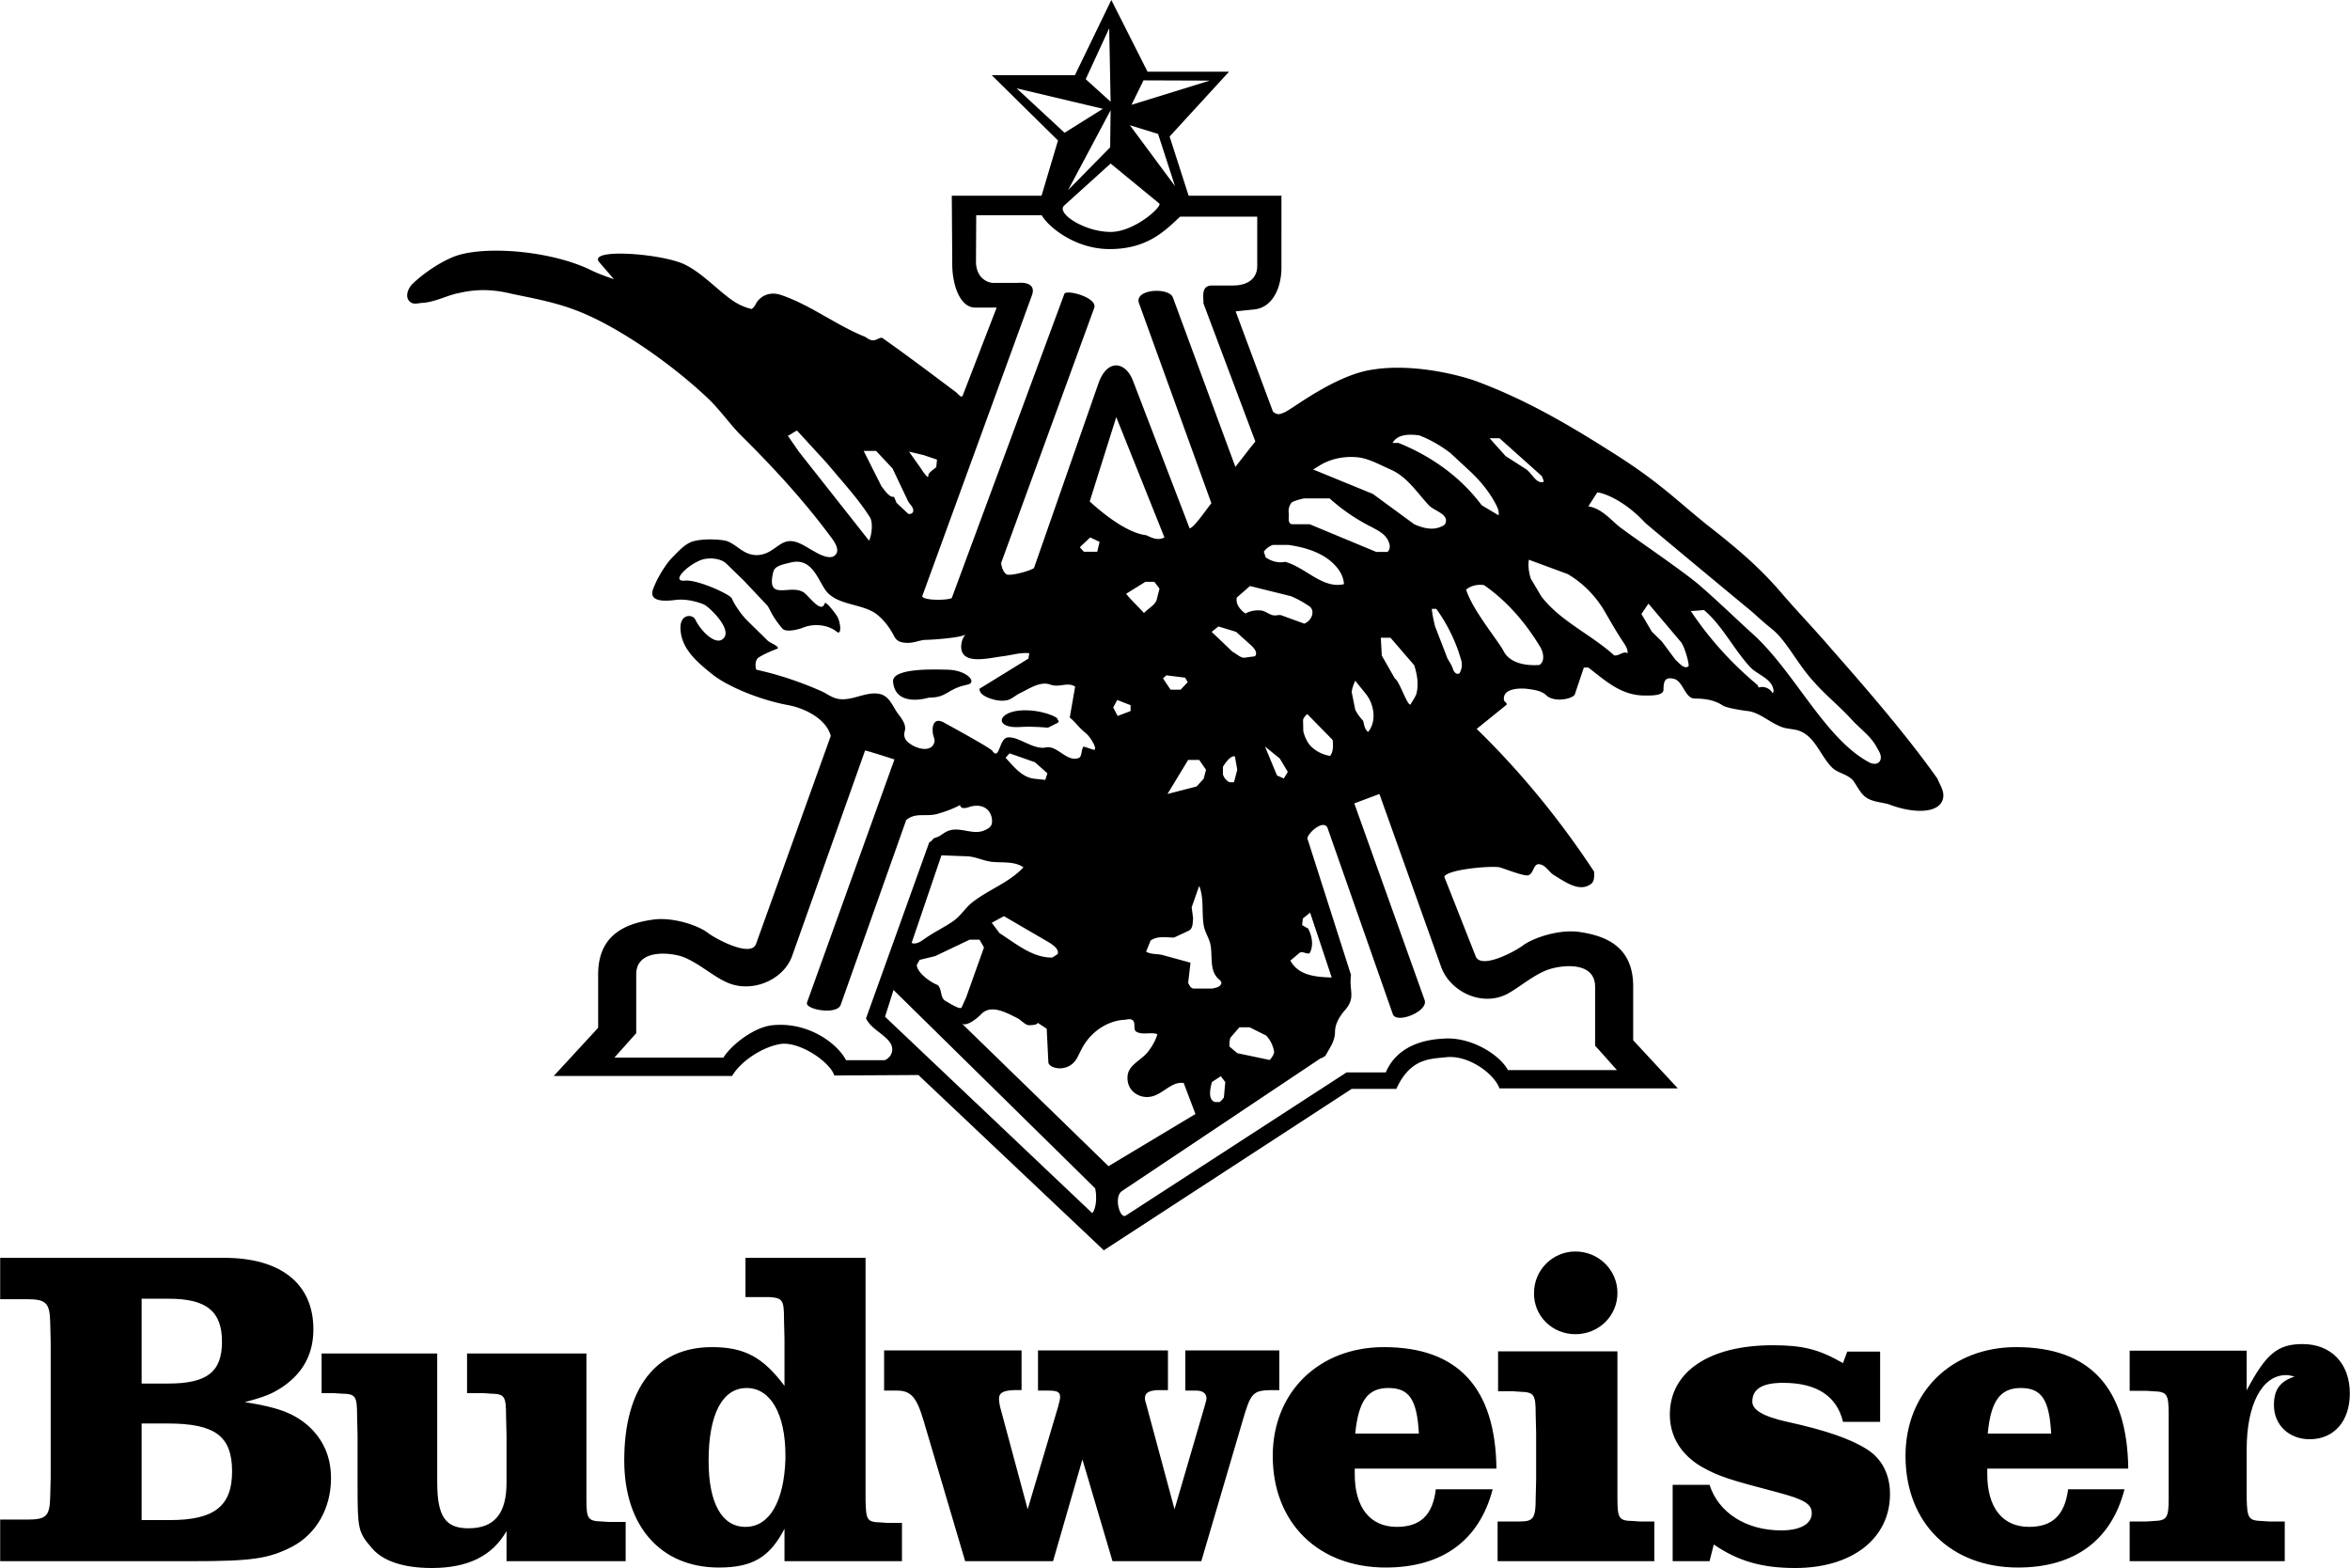 <svg xmlns="http://www.w3.org/2000/svg" width="2500" height="1668" viewBox="0 0 720 480.456"><g fill-rule="evenodd" clip-rule="evenodd"><path d="M414.145 333.647h13.68c4.32-9.432 10.225-9.144 15.408-9.72 6.768-.648 14.543 5.04 16.199 9.576h54.648l-13.68-14.76v-16.488c0-11.952-7.992-15.48-16.561-16.704-6.336-.864-14.039 1.872-17.064 4.032-2.734 2.088-13.248 7.632-14.688 3.312l-9.576-24.264c1.08-2.304 14.473-3.384 16.92-2.88.793.144 7.633 2.88 8.855 2.447 1.729-.647 1.514-3.672 3.385-3.384 2.016.288 2.881 2.448 4.537 3.384 3.527 2.16 7.703 5.185 11.158 2.736 1.225-.792 1.08-2.447 1.08-3.815-10.367-15.769-22.463-30.601-36-43.776l9-7.272c.721-.504-.646-1.08-.646-1.584-.434-3.312 3.959-3.672 6.768-3.456 2.232.288 4.824.576 6.264 2.088 2.592 2.304 8.352.936 8.713-.432l2.734-8.136h1.369c5.328 4.032 10.08 8.712 17.711 8.568 1.945 0 5.328 0 5.328-1.8 0-2.736.576-3.816 2.881-3.384 3.24.504 3.527 6.12 6.768 6.12 3.023 0 5.904.432 8.352 2.016 1.08.864 6.408 1.656 7.777 1.8 3.814.432 7.055 3.816 10.871 5.04 1.943.576 3.961.432 5.76 1.368 4.32 2.16 5.832 7.488 9.217 10.872 1.943 1.944 5.328 2.088 6.84 4.536 1.225 1.801 2.16 3.889 4.104 4.969 2.16 1.224 5.184 1.224 7.057 2.016 7.92 2.88 15.84 2.448 16.127-2.736.072-2.016-1.152-3.6-1.799-5.328-9.938-14.04-23.041-29.016-32.545-39.815-4.68-5.472-9.863-10.872-14.615-16.344-6.84-8.064-13.176-13.608-23.688-21.816-9.289-7.488-14.473-12.96-28.514-21.816-13.031-8.28-26.135-16.056-41.256-21.744-4.535-1.8-19.512-5.904-32.471-3.816-11.305 1.584-24.48 11.952-26.857 13.032-1.439.576-2.16 1.08-3.672-.144l-11.447-30.744 5.615-.576c5.977-.576 8.424-7.056 8.424-12.816V59.976h-28.439l-5.832-18.144 18.216-19.872h-24.985L340.488 0l-11.16 23.04H303.84l20.304 20.016-5.04 16.92H291.6l.144 20.304c-.144 6.48 2.16 13.968 7.056 13.968h6.552l-10.368 26.855c-.36 1.224-1.584-.647-2.304-1.08-6.12-4.608-14.832-11.16-22.176-16.344-.72-.576-1.656.432-2.736.576-1.512.144-2.088-.864-3.168-1.224-8.712-3.6-16.344-9.576-25.2-12.6-2.952-1.08-5.832-.216-7.488 2.088-.504.792-.792 1.656-1.656 2.16-2.664-.648-4.752-1.728-6.912-3.384-4.392-3.312-8.424-7.632-13.248-10.08-6.408-3.456-30.096-5.328-26.568-.936l4.536 5.256s-3.816-1.224-6.696-2.592c-11.592-5.832-31.176-7.704-41.04-4.752-4.32 1.368-10.08 5.04-14.04 8.856-1.584 1.656-2.448 4.536-.216 5.76 1.08.504 2.304 0 3.384 0 3.96-.288 7.632-2.376 11.16-3.024 5.328-1.224 10.224-1.224 16.344.288 5.184 1.08 12.672 2.448 18.792 4.752 12.312 4.464 29.16 15.912 41.184 27.288 3.528 3.384 6.408 7.488 9.648 10.872 10.08 9.936 19.368 20.016 27.792 31.32 1.368 1.8 3.168 4.392 1.368 5.904-1.368 1.224-4.176 0-6.12-1.152-2.736-1.44-5.688-3.888-8.712-3.096s-5.04 4.464-9.792 4.104c-3.672-.432-5.04-2.88-8.352-4.248-1.224-.432-6.552-.936-10.224 0-2.592.648-4.752 3.168-6.624 5.04-1.512 1.512-4.248 5.472-5.76 9.432-2.016 4.896 5.472 3.672 6.984 3.528 2.16-.288 5.4.145 8.424 1.368 1.368.504 8.568 7.2 6.264 10.224-2.16 2.808-6.912-1.656-8.856-5.616-.792-1.656-5.04-1.872-4.464 3.528.504 5.76 5.256 9.72 9.648 13.248 4.896 3.96 15.264 8.064 23.4 9.504 5.184 1.008 11.592 4.248 12.96 9.432l-22.896 63.72c-1.512 4.176-11.808-1.224-14.688-3.312-2.88-2.305-10.8-5.04-17.064-4.104-8.568 1.224-16.632 4.824-16.632 16.776v16.344l-13.608 14.76h54.648c2.88-4.896 10.08-9.288 15.408-9.863 5.976-.36 14.688 5.76 15.912 9.72l25.776-.145 56.808 53.712 75.961-49.464zm27.359-37.511c2.592 7.488 12.24 12.456 20.16 8.496 3.961-2.088 8.713-6.408 13.465-7.776 4.248-1.224 13.607-2.088 13.607 5.544v18l6.695 7.488h-33.408c-2.447-4.608-11.16-10.224-19.584-9.647-11.016.504-15.84 5.615-17.855 10.367h-12.023l-67.609 43.849c-1.8 1.224-3.815-5.688-1.224-7.488l61.2-40.896c-.791.575.865-.217 1.225-.648 1.225-2.304 2.879-4.393 2.879-7.2 0-2.592 1.514-4.968 3.168-6.84 3.24-3.816 1.08-5.76 1.729-10.656l-13.32-41.688c-.432-1.225 4.752-6.265 6.121-3.384l20.016 57.096c1.08 3.096 11.088-.864 9.721-4.393l-21.529-60.191 7.705-2.88 18.861 52.847zM236.88 175.32c.432-1.872 2.592-2.304 5.328-2.952 6.552-1.656 8.28 5.184 10.872 8.712 3.528 4.464 11.016 3.816 15.408 7.056 2.304 1.8 3.816 3.816 5.328 6.552.504 1.08 1.224 1.944 2.808 2.16 2.88.576 4.968-.792 7.128-.792 1.512 0 11.448-.648 12.24-1.8-1.512 1.368-2.016 4.536-.936 6.048 1.944 2.952 8.568 1.224 12.096.792 3.312-.432 5.472-1.224 8.208-.936l-.288 1.656-14.976 9.216c0 1.512 1.368 2.16 2.592 2.736 2.016.792 4.104 1.224 6.12.72 1.368-.432 2.448-1.512 3.672-2.088 2.88-1.368 6.264-3.815 9.432-2.592 2.736.936 5.184-.936 7.488.576l-1.656 9.504c1.8 1.368 2.448 2.736 4.896 4.752 1.512 1.152 4.104 5.616 2.232 5.04l-2.88-.936c-.792.936-.432 2.88-1.368 3.456-3.672 1.584-6.696-3.96-10.224-3.168-3.96.792-8.568-3.672-11.88-3.024-2.448.576-2.304 7.128-4.464 4.104 0-.144-.936-1.08-14.616-8.568-3.24-1.944-3.888.792-3.672 2.736 0 1.224.864 2.304.432 3.384-1.08 3.024-5.688 1.8-8.063-.288-.937-.792-1.368-2.016-.937-3.384.576-2.16-1.224-4.104-2.448-5.832-1.368-2.088-2.448-4.824-5.04-5.472-4.392-1.08-8.856 2.448-13.32 1.368-1.8-.432-3.312-1.656-4.824-2.304-6.552-2.88-13.032-5.04-19.872-6.552-.432-1.224-.288-3.024.648-3.672 1.224-.864 3.6-1.944 5.76-2.736 1.08-.576-2.16-1.8-2.88-2.448-2.304-2.304-5.328-5.184-6.912-6.84-1.152-1.224-3.312-4.176-4.104-6.12-.432-1.224-10.512-5.832-14.328-5.472-4.248.432 0-4.176 4.392-6.12 2.304-1.08 6.552-.937 8.424 1.08l5.184 5.04 7.056 7.488c.864.864 1.368 3.312 4.824 7.272 1.08 1.08 4.464.36 6.479-.432 2.736-1.08 7.128-1.08 10.152 1.368 1.44 1.08 1.224-2.448.216-4.536-.504-.936-3.672-5.112-3.96-4.176-.936 2.952-4.032-1.224-5.976-3.024-3.959-3.528-12.095 3.024-9.791-6.552zm49.968 81.287c-1.512.433-.648.648-2.16 1.513l-19.368 53.928c1.512 3.168 5.184 4.536 7.272 7.271 1.439 2.017.792 4.464-1.512 5.544H259.2c-2.592-5.039-11.448-11.808-22.464-10.728-5.616.504-12.672 5.976-15.12 9.937h-33.408l6.696-7.488v-18c0-7.488 9.36-6.84 13.608-5.616 4.752 1.512 9.576 5.904 13.608 7.776 7.776 3.96 18-.36 20.592-7.92l22.32-62.856c1.008.144 9 2.736 9 2.736l-26.784 74.448c-.864 2.16 9.072 3.96 10.296.792l20.088-56.664c2.952-2.447 5.832-.936 9.504-1.871 2.448-.721 4.752-1.513 6.984-2.736.216 1.368 2.016.936 3.096.504 4.536-1.225 6.984 1.656 6.696 4.968-.144 1.296-1.512 2.017-2.736 2.448-3.384 1.224-7.2-1.368-10.656 0-1.368.503-2.304 1.583-3.672 2.014zm4.752-73.367c-1.224.72-8.424.864-9.072-.504l33.624-92.232c1.224-3.312-1.656-4.104-4.464-3.816h-6.84c-2.448.145-5.832-1.656-5.832-6.552l.072-14.184h20.088c1.728 3.24 9.936 10.368 20.808 10.368 12.024 0 17.352-6.12 21.6-9.936h23.615v15.12c0 3.528-2.52 5.976-7.416 5.976h-6.406c-3.529 0-2.594 3.528-2.664 5.472l15.912 42.336c-.434.432-5.762 7.344-6.121 7.776l-19.152-51.912c-1.224-3.24-12.024-2.592-10.368 1.8l22.176 61.272c-.863.864-5.473 7.776-6.695 7.632l-17.353-45.216c-2.232-5.832-7.92-6.984-10.656 1.08L316.8 174.023c-.792.792-7.632 2.736-8.568 1.872-.936-.792-1.368-2.16-1.512-3.384l28.512-78.12c1.224-3.24-8.712-5.832-9.144-4.32L291.6 183.24zm197.785-32.328c.936-.144 7.775 1.8 14.688 9.288.863.792 22.68 18.936 30.959 25.776 2.881 2.304 3.385 3.096 8.064 6.912 4.465 3.672 7.633 10.656 12.961 16.344 3.24 3.672 7.488 7.128 11.016 10.944 2.736 3.096 6.119 5.256 7.992 8.856.719 1.224 1.656 2.664 1.008 4.032-.721 1.368-2.447 1.08-3.527.432-13.537-7.344-22.682-27.648-35.496-39.24-5.4-4.896-11.018-10.368-16.705-15.264-6.047-5.04-22.68-16.2-24.84-18.144-2.736-2.448-5.328-5.184-8.855-5.688l2.735-4.248zM311.832 312.048c1.08.576 2.016 1.8 3.24 2.088 2.448 0 2.736-.432 2.88-.72l2.736 1.8.504 10.224c0 2.017 6.264 3.528 8.856-1.367.936-1.801 1.8-3.816 3.168-5.473 2.664-3.384 6.768-5.832 11.16-6.12.792 0 1.656-.432 2.448 0 1.368.72.145 3.024 1.368 3.672 2.016 1.08 4.32 0 6.408.721-.576 2.016-1.656 3.815-2.88 5.399-2.16 2.736-5.977 3.96-6.264 7.488-.144 1.8.432 3.6 1.8 4.824 1.584 1.367 3.672 1.872 5.688 1.367 3.528-.863 6.12-4.68 9.72-4.104l3.6 9.504-26.64 15.984-45-43.776c1.368 1.224 4.752-1.512 5.976-2.808 3.024-3.167 7.776-.432 11.232 1.297zm-38.088-8.712l61.776 60.768c.504 2.088.504 5.904-.864 7.632l-63.504-60.191 2.592-8.209zm167.328-141.768c-2.592.936-5.328.144-7.775-.936l-12.672-9.288-18.289-7.488 2.592-1.584c3.527-1.944 7.633-2.592 11.592-2.088 3.385.576 6.408 2.304 9.504 3.672 5.041 2.16 8.064 6.984 11.736 10.944 1.801 1.872 5.977 2.592 5.184 5.4-.288.863-1.223 1.08-1.872 1.368zM313.56 265.752c-4.392 4.752-10.8 6.84-15.84 10.872-2.016 1.655-3.384 3.96-5.472 5.472-2.736 1.944-5.688 3.312-8.424 5.184-1.224.793-2.88 2.305-4.536 1.656l9.144-26.855 7.488.287c2.88 0 5.472 1.513 8.208 1.729 3.24.287 6.696-.217 9.432 1.655zm145.585-107.856l-5.184-3.096c-6.408-8.64-15.553-15.12-25.488-19.08h-1.801c1.512-2.736 5.184-2.736 8.209-2.304 3.383 1.296 6.695 3.24 9.504 5.399l5.902 5.472c2.953 2.736 5.689 5.976 7.633 9.504.648 1.225 1.512 2.593 1.225 4.105zm-57.889 2.736h-5.184c-1.729 0-1.08-2.16-1.225-3.384s.145-2.448 1.008-3.384c1.225-.576 2.449-.864 3.672-1.152h7.85c3.814 3.456 8.062 6.336 12.6 8.64 2.303 1.224 4.607 2.304 5.543 4.752.432 1.08.432 2.304-.432 3.024h-3.385l-20.447-8.496zm90.072 26.136c1.943 3.312 3.672 6.408 5.76 9.576.793 1.224 1.729 2.448 1.584 3.816-1.367-.792-2.592.936-4.104.648-7.057-6.408-16.488-10.44-22.32-18.072l-3.24-5.472c-.576-1.944-.863-3.816-.576-5.76l11.881 4.392c4.462 2.592 8.279 6.408 11.015 10.872zM326.016 63l14.256-12.888 14.904 12.24c1.08.792-7.488 8.712-14.904 8.712-7.992-.001-16.704-5.688-14.256-8.064zm-84.672 70.488c.504 0 2.304-1.512 2.88-1.512l9.36 10.224c4.392 5.328 9.288 10.512 12.96 16.344.936 1.512.576 5.328-.288 7.128l-21.528-27.288-3.384-4.896zm280.728 53.424c5.615 4.68 9.287 12.312 14.328 17.64 2.303 2.304 6.408 3.384 6.984 6.768.072.432 0 .864-.289 1.08-.719-1.439-2.592-2.304-4.248-1.728l-.287-.72c-7.848-6.552-14.832-14.184-20.52-22.752.36 0 1.296 0 4.032-.288zm-210.6-159.84l26.424 6.264-11.736 7.344-14.688-13.608zm78.479 139.896h4.752c4.105.576 8.064 1.656 11.449 3.816 2.879 1.944 5.473 4.824 5.615 8.208-6.551 1.512-11.592-5.04-18-6.84-2.016.432-4.248-.144-5.975-1.368l-.576-1.728c.72-1.008 1.655-1.657 2.735-2.088zm70.85 32.76c-1.225-2.736-9.721-12.816-11.592-19.08 1.512-1.224 3.527-1.656 5.471-1.368 7.057 4.896 12.672 11.448 17.137 18.792 1.08 1.728 1.656 4.464-.145 5.688-4.104.288-8.856-.504-10.871-4.032zm-96.625 85.463c1.369-.647 1.225-2.447 1.369-3.815l-.434-3.384 2.305-6.553c1.512 3.816.721 7.92 1.367 12.024.289 1.872 1.369 3.528 1.945 5.399.936 3.601-.289 7.776 2.16 10.656.576.648 1.656 1.225 1.223 2.016-.432 1.009-1.656 1.08-2.592 1.369h-5.688c-1.008 0-1.367-.937-1.801-1.729l.721-6.192-8.424-2.304c-1.728-.504-3.672-.145-5.184-1.08l1.368-3.384c2.088-1.512 4.68-.937 7.2-.937l4.465-2.086zm35.424-94.103l-6.912-2.52c-.719-.288-1.512.072-2.303 0-1.514-.144-2.592-1.368-4.105-1.512-1.654-.144-3.311.144-4.68.936-1.584-1.08-3.096-2.88-2.664-4.896l4.033-3.528 12.527 3.096c2.088.864 3.959 1.944 5.76 3.168 1.801 1.439.576 4.464-1.656 5.256zm-65.736-37.441L342 127.8l14.76 36.864c-1.8 1.008-3.672.288-5.472-.648-5.832-.648-13.104-6.409-17.424-10.369zm-52.992 142.057l.864-1.584 4.752-1.152 10.584-5.04h3.024l1.368 2.376-5.472 15.336-1.368 3.024c-.36.936-3.888-1.368-5.04-2.017-1.584-1.008-.936-3.527-2.304-4.823-2.448-.936-6.264-3.816-6.408-6.12zm22.968-12.96l3.744-2.017 13.968 8.136c1.296.864 2.88 1.944 2.52 3.456l-1.656 1.08c-5.976.145-11.16-4.248-16.2-7.487l-2.376-3.168zM459.432 134.28l12.961 11.592c.215.504.504 1.224.648 1.728-2.16.864-3.529-2.304-5.328-3.744l-6.408-4.104-4.896-5.472h3.023zm-189.36 14.76l-5.472-10.872h3.816l5.04 5.4 4.68 9.864c.504 1.08 1.728 1.872 1.656 3.096 0 .72-.864 1.08-1.512.936l-3.6-3.384-.792-1.872c-1.368.36-2.952-2.088-3.816-3.168zm236.088 44.567l-3.24-5.472 2.16-3.168 9.936 11.736c1.225 1.512 2.736 7.2 2.305 7.488-1.439.937-2.809-1.08-3.961-2.016l-4.176-5.616-3.024-2.952zM379.729 314.783h3.168l5.039 2.521a9.509 9.509 0 0 1 2.449 5.04c-.145.936-.721 1.729-1.369 2.448l-9.936-2.088-2.377-2.017c-.07-.936 0-1.943.289-2.736l2.737-3.168zm3.24-117.359c1.08.936 2.592 2.52 1.512 3.672l-2.736.36c-1.512.432-2.736-1.08-4.104-1.729l-6.408-6.12 2.088-1.656 5.4 1.656 4.248 3.817zm25.054 102.096c-5.039-.144-10.223-.647-12.672-5.184l2.736-2.305c1.08-.936 2.881 1.009 3.385-.359 1.008-2.376.432-4.968-.648-7.128l-1.873-1.08.217-2.017 2.232-1.8 6.623 19.873zm-98.711-68.688l7.776 2.736 3.816 3.384-.648 2.016-3.384-.36c-3.744-.432-6.192-3.6-8.784-6.408l1.224-1.368zm48.384 12.456l6.335-10.44h3.385l2.088 3.024-.721 2.736-2.158 2.376-8.929 2.304zm74.521-27.433c-1.008.648-3.457-7.271-4.824-7.92l-4.033-7.056-.287-5.472h2.951l7.273 8.424c.936 2.88 1.439 5.976.646 8.855-.287.938-1.726 2.882-1.726 3.169zM340.272 33.768l-.144 11.376-12.888 13.104 13.032-24.48zm10.656 144.503h2.736l1.584 2.088-.936 3.672c-.792 1.656-2.592 2.448-3.816 3.816-1.728-1.944-3.816-3.816-5.472-5.904l5.904-3.672zm88.775 13.681c-.432-1.728-.863-3.672-1.008-5.4h1.369c3.312 4.608 5.904 9.792 7.488 15.264a5.116 5.116 0 0 1-.361 4.464c-.863.576-1.656-.288-1.943-1.08-.359-1.224-1.08-2.304-1.729-3.384l-3.816-9.864zm-38.879 35.712c-.648-1.08-1.225-2.304-1.512-3.672l-.072-3.456c.215-.648.791-1.368 1.295-1.728l7.777 7.92c.143 1.584.287 3.528-.793 4.896-2.591-.433-5.183-1.8-6.695-3.96zm-122.328-89.28l4.536 1.08 4.032 1.368-.216 2.304c-1.008.864-2.592 1.8-2.448 2.736.072 1.08-1.656-1.368-2.232-2.304l-3.672-5.184zM339.84 8.64l.432 22.536-7.632-6.912 7.2-15.624zm23.256 199.007l.793 1.368-2.16 2.304h-3.097l-2.304-3.456 1.008-.936 5.76.72zm28.152 29.953l-3.672-8.856 4.535 3.672 2.449 4.104-1.225 2.016-2.087-.936zm26.424-16.704c-.936-1.008-1.871-2.232-2.447-3.456l-1.08-5.4c.143-1.224.576-2.304 1.08-3.456l3.311 4.104c2.594 3.312 3.24 8.424.648 11.592-1.08-.792-1.223-2.16-1.512-3.384zm-80.784-54.864l-.72 3.024h-4.104l-1.224-1.368 3.168-3.024 2.88 1.368zm5.544 53.352l-1.368-2.592 1.224-2.304 4.104 1.584v1.8l-3.96 1.512zM372.24 337.68c-2.16-.72-1.512-3.96-.936-6.12l2.736-1.8 1.367 1.8-.432 4.752c-.432.504-.793 1.08-1.369 1.368h-1.366zm2.448-100.44v-2.304c2.016-3.168 3.168-3.312 3.672-3.168l.721 4.104-1.008 3.816h-1.369c-.936-.432-1.727-1.368-2.016-2.448zM350.352 24.624l20.304.072-23.976 7.416 3.672-7.488zm4.464 16.416L360 57.023l-13.824-18.647 8.64 2.664z"/><path d="M290.232 205.2c-2.016 0-16.992-.864-16.632 3.672.72 8.136 10.944 4.896 10.944 4.896 5.832 0 5.328-2.592 11.736-3.96 3.384-.577 0-4.537-6.048-4.608zM323.928 220.176c0-.432-5.185-3.024-11.736-2.448-6.984.792-7.2 5.544.288 5.04 4.032-.288 8.568.216 8.568.216l2.88-1.44c.936-.432 0-1.008 0-1.368zM0 478.367h58.536c18.576 0 23.688-.72 30.96-4.464 7.488-3.96 11.88-11.88 11.88-20.952 0-6.695-2.448-12.023-7.128-16.199-4.608-3.889-9.288-5.544-19.296-7.128 6.264-1.656 8.568-2.593 12.024-4.968 5.976-4.248 9-9.937 9-17.353 0-13.968-10.008-21.888-27.36-21.888H0v12.672h8.064c6.12 0 7.128 1.152 7.272 7.271l.144 5.904v41.4l-.144 5.76c-.144 6.264-1.152 7.2-7.272 7.2H0v12.745zm43.344-12.599v-29.592h7.992c14.616 0 19.728 3.96 19.728 14.688 0 10.584-5.4 14.904-19.008 14.904h-8.712zm0-41.832v-25.992h8.28c11.592 0 16.344 3.816 16.344 13.177 0 9.288-4.608 12.815-16.488 12.815h-8.136z"/><path d="M179.64 414.72h-36.576v12.168h5.256l2.016.144c4.248.072 4.68.793 4.68 6.841l.144 5.832v14.615c0 9.505-3.744 13.969-11.664 13.969-7.056 0-9.576-3.601-9.576-14.112V414.72H98.496v12.168h3.96l2.232.144c4.248.072 4.68.793 4.68 6.841l.145 5.832v15.191c0 13.536.144 14.544 4.248 19.296 3.384 4.176 9.936 6.265 18.432 6.265 11.16 0 18.576-3.673 22.968-11.305v9.216h36.504v-12.023h-5.112l-2.232-.145c-4.248-.144-4.68-.791-4.68-6.84v-44.64h-.001zM265.176 385.416h-36.792v12.023h7.272c4.104.288 4.536.792 4.536 6.984l.144 5.832v14.4c-6.552-8.784-12.24-11.881-22.248-11.881-17.136 0-26.856 12.528-26.856 34.704 0 20.16 11.16 32.832 29.016 32.832 10.224 0 15.552-3.096 20.088-11.88v9.936h36v-11.735h-4.608l-2.016-.145c-4.104-.144-4.392-.72-4.536-6.84V385.416zm-24.552 61.704c-.432 13.104-4.968 20.735-12.24 20.735-7.2 0-11.304-7.199-11.304-20.231 0-14.328 4.248-22.32 11.664-22.32 7.344 0 11.88 7.992 11.88 20.664v1.152zM270.864 413.783v12.312h3.888c4.32 0 6.048 1.944 8.208 9.216l12.744 43.056h26.928l9-31.176 9.216 31.176h27.216l12.672-43.056c2.447-8.496 3.168-9.216 8.496-9.36h2.736v-12.168h-28.801v12.312h3.312c2.016 0 3.168.864 3.168 2.376 0 .432-.145.864-.576 2.448l-9.216 31.536-8.496-31.536c-.432-1.44-.576-2.017-.576-2.448 0-1.656 1.152-2.376 3.888-2.521h3.168v-12.168h-39.816v12.312h3.168c2.736 0 3.6.432 3.6 1.944 0 .575-.144 1.296-.576 2.88l-9.36 31.536-8.496-31.536c-.144-.864-.288-1.584-.288-2.305 0-1.8 1.152-2.52 4.608-2.664h2.304v-12.168h-42.119v.002zM458.496 450c-.287-24.84-11.881-37.225-34.488-37.225-19.943 0-34.057 13.824-34.057 33.336 0 20.521 13.969 34.2 34.633 34.2 17.209 0 28.656-8.208 32.76-23.976H439.92c-.936 7.92-4.752 11.52-11.951 11.52-8.209 0-12.889-5.976-12.889-16.128V450h43.416zm-23.76-10.729h-19.512c1.008-10.008 3.816-13.968 10.152-13.968 6.407.001 8.784 3.529 9.36 13.968zM482.688 383.472c-6.984 0-12.672 5.688-12.672 12.672-.145 7.128 5.617 12.672 12.672 12.672 7.129 0 12.889-5.544 12.889-12.672-.001-6.984-5.761-12.672-12.889-12.672zM576.072 414.144h-10.08l-1.297 3.528c-7.416-4.248-12.311-5.473-21.527-5.473-19.512 0-31.535 8.137-31.535 21.24 0 6.769 3.455 12.24 9.576 15.912 5.471 3.096 8.639 4.032 23.688 7.992 8.064 2.16 10.223 3.528 10.223 6.336 0 3.24-3.455 5.256-9.359 5.256-10.729 0-19.225-5.399-21.959-13.968h-11.305v23.399h11.305l1.295-5.111c7.488 5.111 14.76 7.2 24.984 7.2 17.352 0 29.016-9 29.016-22.681 0-5.903-2.447-10.8-7.057-13.68-5.039-3.24-12.887-5.904-24.406-8.424-7.488-1.656-10.729-3.672-10.729-6.192 0-3.815 2.951-5.76 9.432-5.76 10.367 0 16.488 4.104 18.359 11.952h11.377v-21.526h-.001zM652.104 450c-.287-24.84-11.807-37.225-34.344-37.225-19.871 0-33.912 13.824-33.912 33.336 0 20.521 13.896 34.2 34.488 34.2 17.137 0 28.584-8.208 32.615-23.976h-17.279c-1.008 7.92-4.824 11.52-11.951 11.52-8.209 0-12.816-5.976-12.816-16.128V450h43.199zm-23.616-10.729h-19.439c.936-10.008 3.814-13.968 10.15-13.968s8.713 3.529 9.289 13.968zM688.393 413.855h-35.857v12.312h5.186l2.16.144c4.031.145 4.607.792 4.607 6.912V459.143c0 6.048-.576 6.769-4.607 6.912l-2.16.144h-5.186v12.168h47.521v-12.168h-4.896l-2.16-.144c-4.031-.144-4.465-.864-4.607-6.912V444.095c0-13.824 4.752-22.752 12.096-22.752.721 0 1.295.144 2.592.432-4.465 1.513-6.336 3.96-6.336 8.784 0 6.048 4.607 10.44 10.943 10.44 7.488 0 12.312-5.544 12.312-14.04 0-9.145-5.688-15.12-14.473-15.12-7.631 0-11.23 2.952-17.135 14.184v-12.168zM495.576 414.072H459v12.239h4.824l2.016.145c4.248.144 4.68.863 4.68 6.911l.145 5.977v13.896l-.145 5.976c0 5.904-.719 6.983-4.68 6.983h-6.985v12.168h48.025v-12.168h-4.537l-2.088-.144c-4.176-.072-4.68-.792-4.68-6.84v-45.143h.001z"/></g></svg>